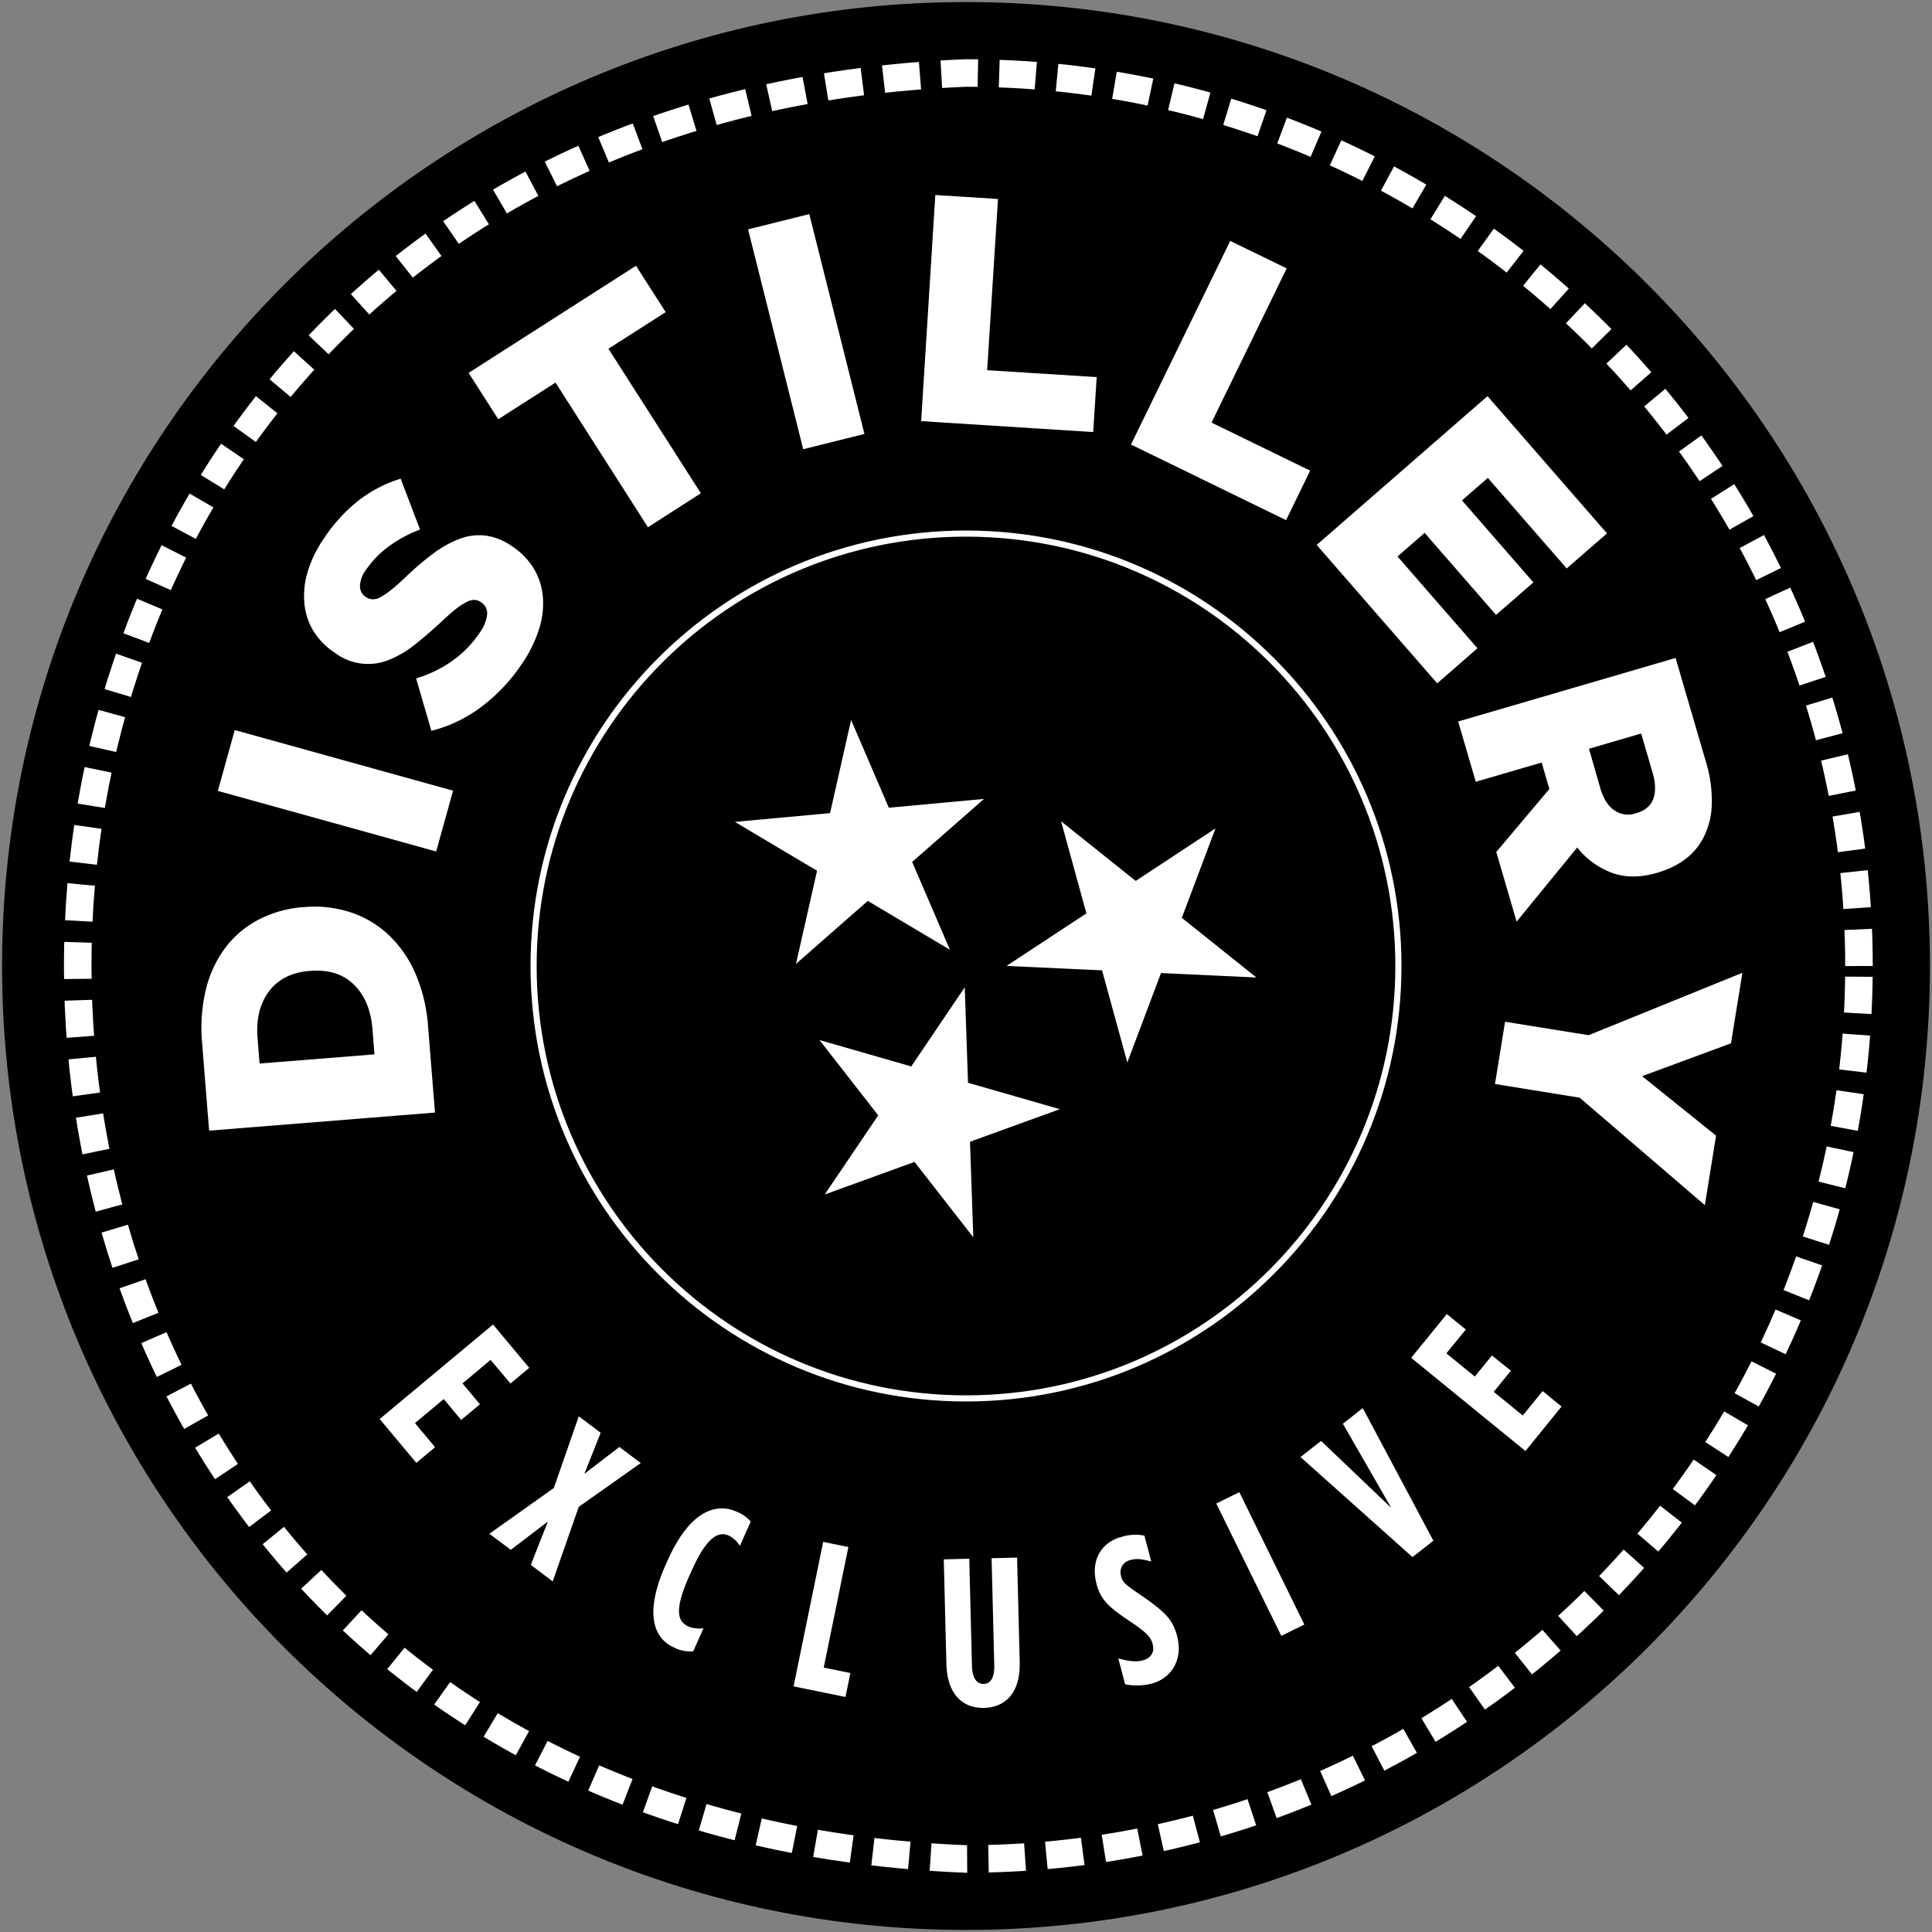 <svg viewBox="0 0 631.35 631.35" xmlns="http://www.w3.org/2000/svg"><rect x="0" y="0" width="631.35" height="631.35" fill="#808080" stroke="none"/><defs><style>.cls-3{fill:#fff}</style></defs><path d="M630.675 315.675c0 173.97-141.03 315-315 315-173.969 0-315-141.03-315-315 0-173.969 141.031-315 315-315 173.97 0 315 141.031 315 315Z"/><path d="M607.485 315.675c0-161.172-130.648-291.82-291.81-291.82-387.094 15.367-386.985 568.323 0 583.63 161.162 0 291.81-130.648 291.81-291.81Z" style="stroke-width:9px;stroke-dasharray:11.96 6.98;fill:none;stroke:#fff;stroke-miterlimit:10"/><path d="M456.98 315.675c0 78.041-63.264 141.305-141.305 141.305-78.04 0-141.305-63.264-141.305-141.305 0-78.04 63.265-141.305 141.305-141.305 78.041 0 141.305 63.265 141.305 141.305Z" style="stroke-width:2px;fill:none;stroke:#fff;stroke-miterlimit:10"/><path class="cls-3" d="m68.339 369.479-2.275-28.469a53.923 53.923 0 0 1 1.267-17.871 37.59 37.59 0 0 1 6.496-13.681 32.29 32.29 0 0 1 10.897-9.04 37.66 37.66 0 0 1 14.478-3.991h.21a38.058 38.058 0 0 1 15.017 1.656 33.425 33.425 0 0 1 12.414 7.284 38.244 38.244 0 0 1 8.841 12.623 52.895 52.895 0 0 1 4.21 17.542l2.256 28.04Zm53.365-33.278c-.492-6.134-2.505-10.94-6.037-14.419-3.533-3.48-8.269-4.982-14.21-4.51h-.209c-5.94.479-10.395 2.714-13.361 6.705-2.967 3.992-4.208 9.061-3.722 15.207l.668 8.362 37.539-2.993Zm-50.511-77.752 5.518-19.878 71.346 19.808-5.518 19.867Zm99.395-41.571a57.496 57.496 0 0 1-13.101 13.97 45.787 45.787 0 0 1-16.515 7.983l-4.989-17.113c9.047-2.834 15.975-7.823 20.785-14.968a12.269 12.269 0 0 0 2.415-5.987 4.179 4.179 0 0 0-1.896-3.901l-.18-.11a3.992 3.992 0 0 0-1.995-.719 5.488 5.488 0 0 0-2.545.649c-1.233.63-2.4 1.382-3.482 2.245-1.33 1.025-2.934 2.432-4.81 4.221-2.994 2.774-5.847 5.249-8.641 7.454a33.638 33.638 0 0 1-8.432 4.989 17.96 17.96 0 0 1-17.762-2.265l-.179-.12a22.857 22.857 0 0 1-6.786-6.925 21.136 21.136 0 0 1-2.993-8.98c-.324-3.445.015-6.92.998-10.238a38.477 38.477 0 0 1 5.228-10.897 53.31 53.31 0 0 1 11.555-12.682 42.933 42.933 0 0 1 13.671-7.055l6.326 16.624a42.164 42.164 0 0 0-10.338 5.598 31.817 31.817 0 0 0-7.294 7.524 9.307 9.307 0 0 0-1.995 5.378 4.082 4.082 0 0 0 1.766 3.423l.169.119a4.196 4.196 0 0 0 2.166.749 5.28 5.28 0 0 0 2.574-.689 22.537 22.537 0 0 0 3.493-2.365c1.37-1.077 2.993-2.514 4.869-4.31a90.342 90.342 0 0 1 9.08-7.714 34.242 34.242 0 0 1 8.602-4.74 17.968 17.968 0 0 1 8.372-.997 19.55 19.55 0 0 1 8.462 3.392l.169.12a22.824 22.824 0 0 1 7.205 7.464 21.813 21.813 0 0 1 2.863 9.26 27.31 27.31 0 0 1-1.317 10.457 42.863 42.863 0 0 1-5.518 11.156Zm10.947-91.851-18.71 11.974-9.689-15.148 54.702-35.004 9.699 15.147-18.71 11.974 30.205 47.219-17.283 11.116Zm62.924-50.072 20.007-4.99 18.021 71.845-20.007 4.99Zm61.188-11.226 20.485 1.297-3.542 55.949 35.793 2.255-1.138 17.962-56.218-3.573Zm96.372 14.998 18.45 8.98-24.557 50.391 32.23 15.706-7.873 16.166-50.68-24.697Zm84.078 50.73 39.046 44.843-13.162 11.455-25.774-29.586-8.452 7.354 23.34 26.803-12.204 10.617-23.339-26.802-8.861 7.713 26.123 29.995-13.151 11.465-39.385-45.232Zm61.467 85.565 9.809 33.608a43.126 43.126 0 0 1 1.996 14.498 24.83 24.83 0 0 1-2.894 10.957c-2.881 5.321-7.803 9.013-14.768 11.076l-.199.06c-5.482 1.596-10.401 1.596-14.759 0a26.033 26.033 0 0 1-11.345-8.262l-19.797 24.207-6.646-22.751 17.353-20.595-.06-.21-2.465-8.421-21.524 6.286-5.757-19.697Zm-24.566 42.658c.99 3.38 2.514 5.761 4.57 7.145a7.886 7.886 0 0 0 6.985.948l.209-.06c2.841-.831 4.68-2.395 5.518-4.69.828-2.305.759-5.109-.209-8.432l-3.762-12.892-17.053 4.989Zm-3.832 80.606 50.221-20.386-3.722 23.041-29.057 10.736 24.178 19.438-3.662 22.711-40.912-35.114-27.67-4.47 3.293-20.356ZM161.119 432.832l11.824 14.16-6.127 5.119-6.486-7.714-9.19 7.684 5.698 6.815-6.137 5.119-5.688-6.825-9.409 7.863 6.576 7.873-6.127 5.119-11.974-14.32Zm19.867 53.425 8.152-23.43 7.155 5.389-5.339 13.421 11.446-8.791 6.984 5.258-20.256 14.31-8.511 24.357-7.155-5.388 5.578-14.16-12.124 9.24-6.985-5.258Zm36.561 25.056.678-1.507c6.915-15.467 15.357-19.009 22.522-15.806 1.77.694 3.343 1.81 4.58 3.253l-3.542 7.923a8.82 8.82 0 0 0-3.623-3.353c-3.402-1.526-7.194.399-12.113 11.396l-.739 1.636c-5.189 11.625-3.812 15.117-.289 16.684a9.45 9.45 0 0 0 4.889.529l-3.373 7.544c-2.15.188-4.311-.23-6.236-1.208-7.085-3.143-9.609-11.754-2.754-27.091Zm51.459-7.454 8.232 1.686-8.053 39.385 8.712 1.786-1.607 7.823-16.963-3.462Zm40.263 39.864-.858-34.147 8.332-.209.878 34.925c.11 4.33 1.666 5.987 3.802 5.987 2.135 0 3.602-1.816 3.492-6.147l-.878-34.925 8.332-.209.858 34.146c.25 10.118-4.73 14.788-11.615 14.968-6.885.179-12.084-4.271-12.343-14.389Zm58.404 6.675-2.225-8.461c3.302.908 5.807 1.247 7.982.668 2.176-.579 3.992-2.275 3.273-5.139v-.129c-.558-2.136-1.646-3.553-6.665-6.985-7.145-4.75-10.238-7.145-11.735-12.793v-.139c-1.996-7.454 1.646-13.461 8.103-15.158a15.098 15.098 0 0 1 7.573-.439l2.235 8.462c-2.923-.798-4.63-1.068-6.755-.499a4.06 4.06 0 0 0-3.143 5.099v.13c.588 2.195 1.457 2.824 6.496 6.266 8.342 5.698 10.487 8.193 11.894 13.521v.14c1.926 7.324-1.916 13.531-8.312 15.217a19.447 19.447 0 0 1-8.721.239Zm29.786-59.072 7.543-3.702 21.244 43.257-7.533 3.702Zm27.53-15.177 6.716-5.279 22.95 21.893-15.816-27.501 6.496-5.109 23.08 43.337-6.825 5.348Zm36.162-32.43 11.655-14.299 6.196 5.049-6.346 7.793 9.28 7.563 5.618-6.875 6.187 4.99-5.608 6.885 9.489 7.743 6.486-7.983 6.187 5.049-11.795 14.539ZM278.126 235.269l12.333 28.688 31.093-2.874-23.469 20.595 12.333 28.679-26.832-15.956-23.469 20.596L267 284.542l-26.842-15.955 31.093-2.864Zm37.14 87.361 1.068 31.203 29.995 8.631-29.347 10.647 1.068 31.203-19.199-24.617-29.346 10.647 17.482-25.864-19.199-24.617 29.996 8.631Zm81.943-51.918-11.006 29.217 24.377 19.498-31.183-1.447-11.006 29.217-8.262-30.105-31.193-1.447 26.084-17.163-8.272-30.105 24.387 19.498Z"/></svg>
